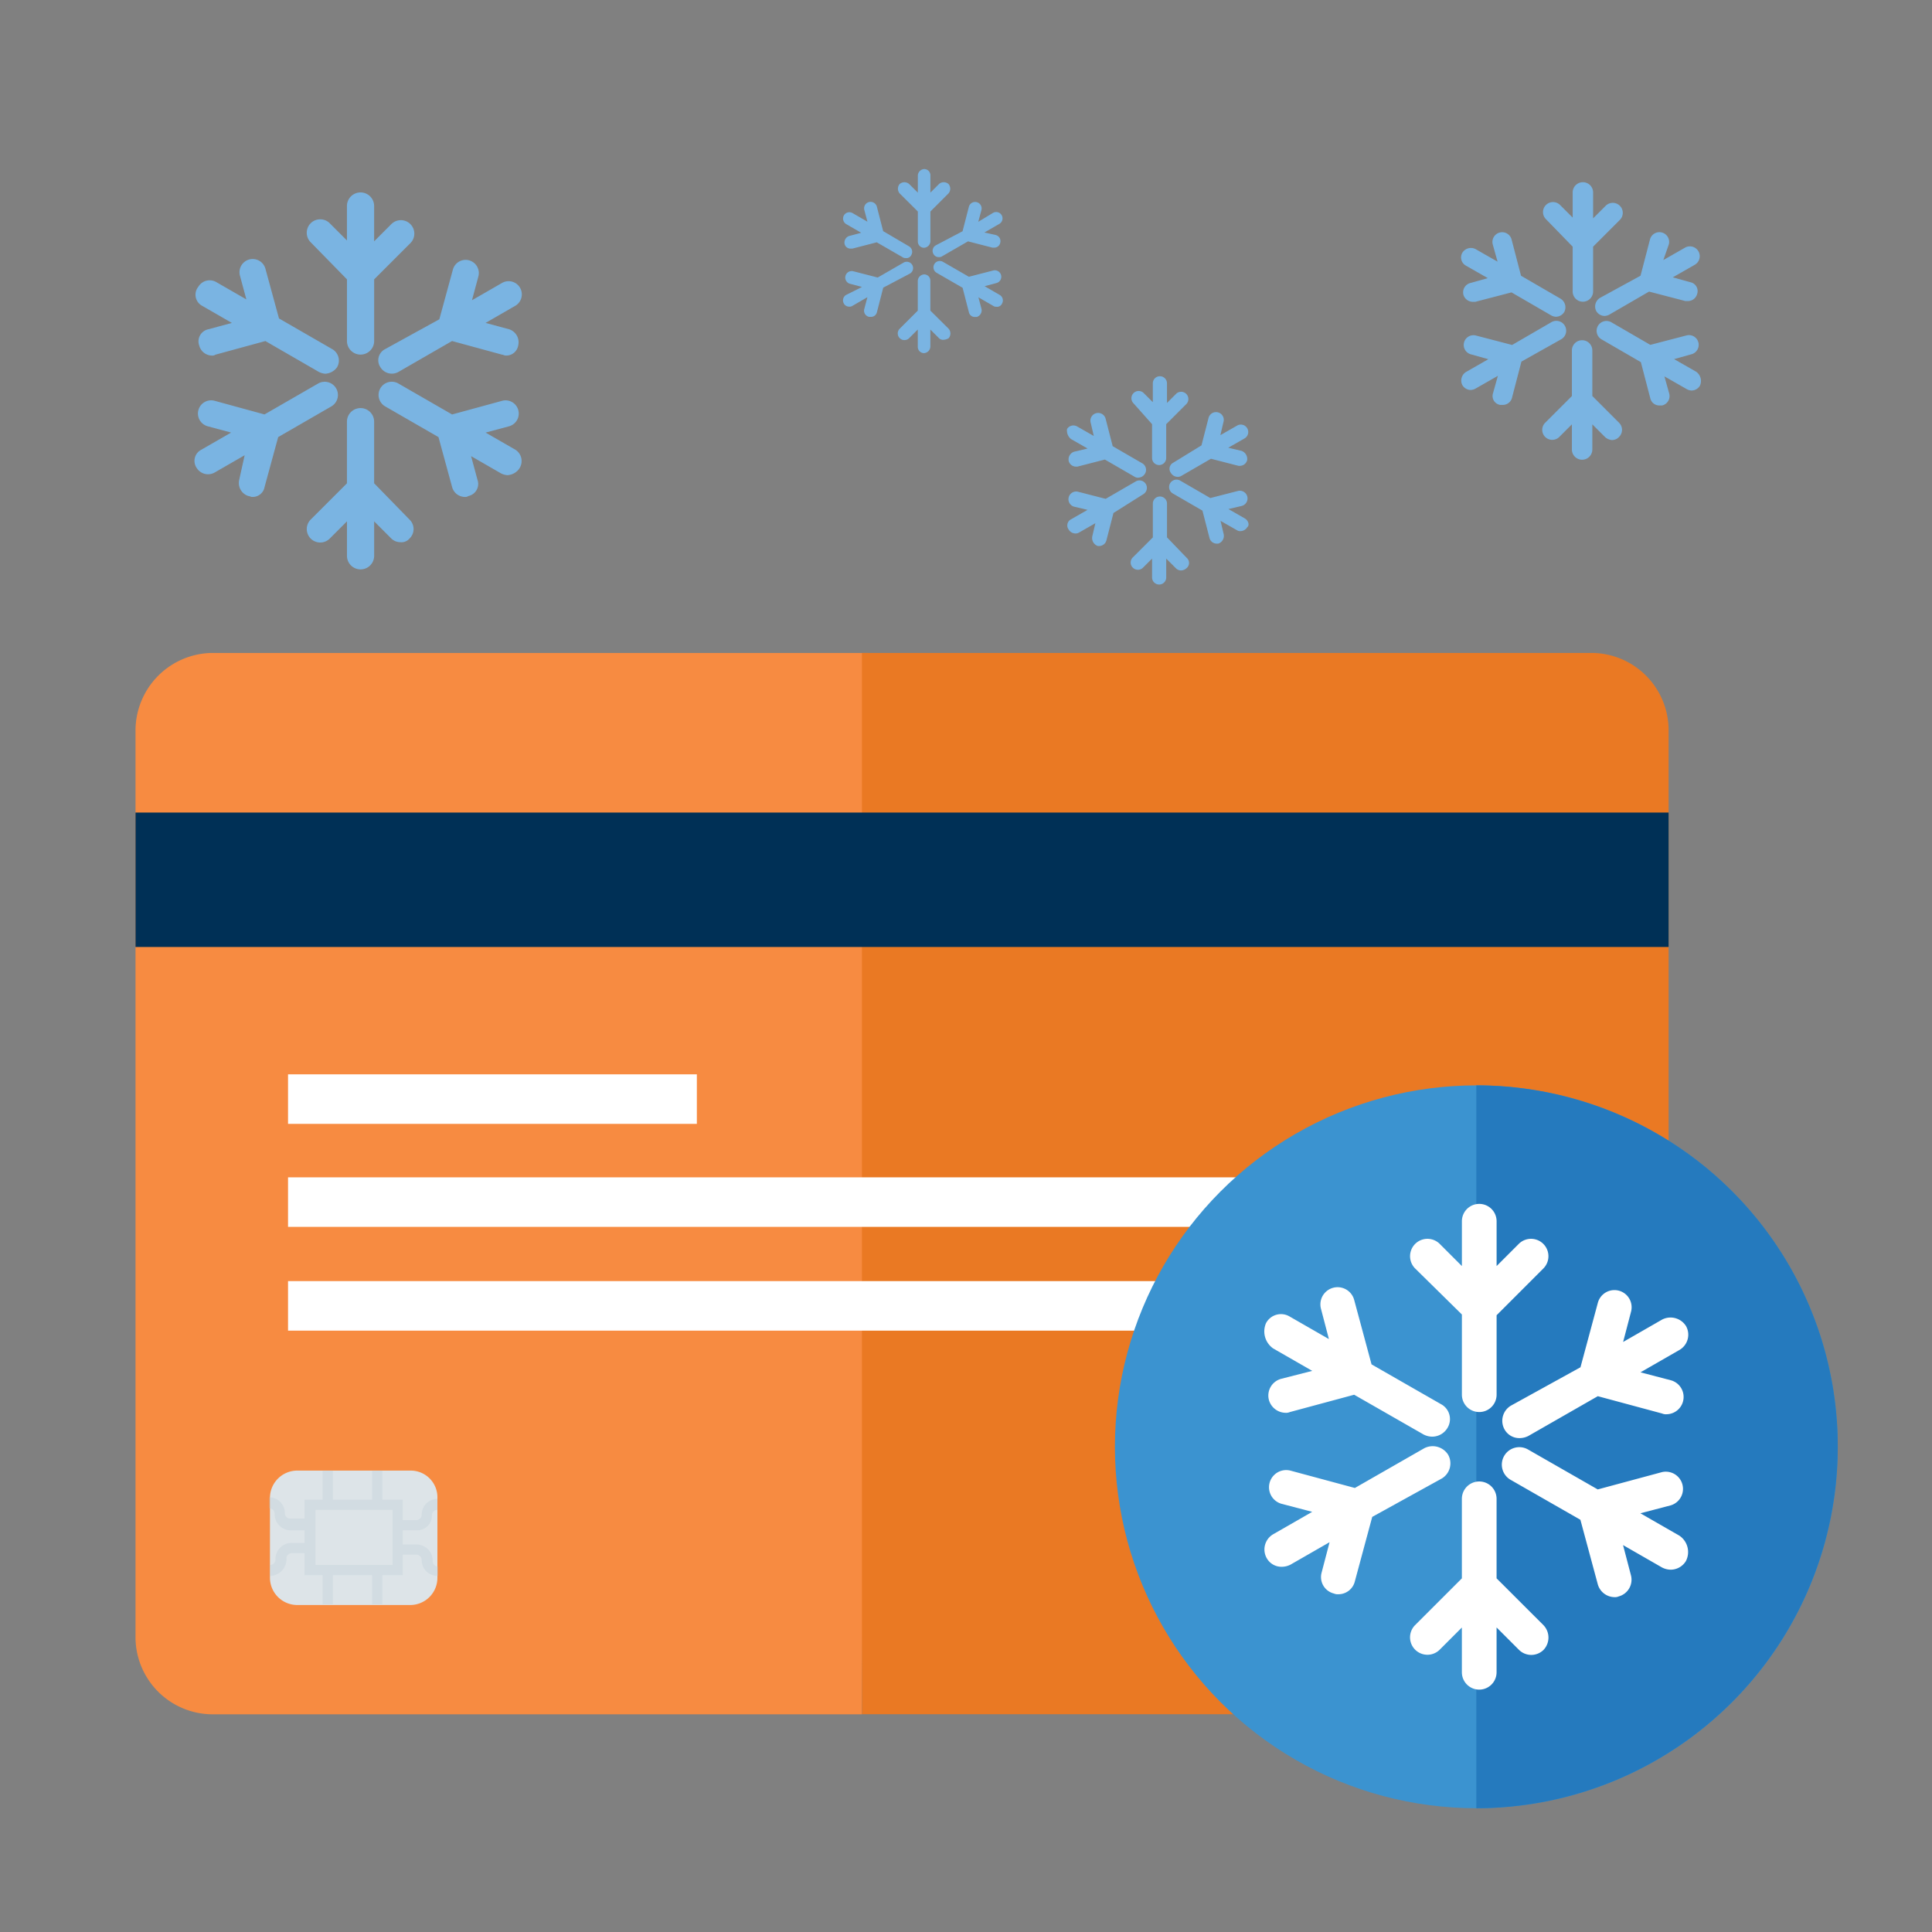 <svg xmlns="http://www.w3.org/2000/svg" xmlns:xlink="http://www.w3.org/1999/xlink" viewBox="-6875 5310 80 80">
  <rect x="-6875" y="5310" width="80" height="80" fill="#808080" stroke="none"/>
  <defs>
    <style>
      .cls-1 {
        clip-path: url(#clip-frozen-card);
      }

      .cls-2 {
        fill: #f78b41;
      }

      .cls-3 {
        fill: #ea7923;
      }

      .cls-4 {
        fill: #003056;
      }

      .cls-5 {
        fill: #fff;
      }

      .cls-6 {
        fill: #3b93d0;
      }

      .cls-7 {
        fill: #257abe;
      }

      .cls-8 {
        fill: #7ab4e2;
      }

      .cls-9 {
        fill: #dde4e8;
      }

      .cls-10 {
        opacity: 0.27;
      }

      .cls-11 {
        fill: #b4c8d2;
      }
    </style>
    <clipPath id="clip-frozen-card">
      <rect x="-6875" y="5310" width="80" height="80"/>
    </clipPath>
  </defs>
  <g id="frozen-card" class="cls-1">
    <g id="Group_3688" data-name="Group 3688" transform="translate(-6869.389 5311)">
      <g id="Group_2635" data-name="Group 2635" transform="translate(0 26.037)">
        <path id="Path_595" data-name="Path 595" class="cls-2" d="M30.081,126.349H3.158A3.2,3.2,0,0,1,0,123.126v-37.5A3.217,3.217,0,0,1,3.158,82.4H30.341" transform="translate(0 -82.4)"/>
        <path id="Path_596" data-name="Path 596" class="cls-3" d="M92.4,82.4h30.243a3.2,3.2,0,0,1,3.158,3.223v37.5a3.217,3.217,0,0,1-3.158,3.223H92.4" transform="translate(-62.319 -82.4)"/>
        <rect id="Rectangle_1522" data-name="Rectangle 1522" class="cls-4" width="63.482" height="5.567" transform="translate(0 6.609)"/>
        <rect id="Rectangle_1523" data-name="Rectangle 1523" class="cls-5" width="16.928" height="2.051" transform="translate(6.316 17.449)"/>
        <rect id="Rectangle_1524" data-name="Rectangle 1524" class="cls-5" width="51.371" height="2.051" transform="translate(6.316 21.714)"/>
        <rect id="Rectangle_1525" data-name="Rectangle 1525" class="cls-5" width="51.371" height="2.051" transform="translate(6.316 26.011)"/>
      </g>
      <circle id="Ellipse_243" data-name="Ellipse 243" class="cls-6" cx="14.966" cy="14.966" r="14.966" transform="translate(40.555 43.943)"/>
      <path id="Path_597" data-name="Path 597" class="cls-7" d="M199.966,152.366A14.972,14.972,0,0,1,185,167.332V137.4A14.953,14.953,0,0,1,199.966,152.366Z" transform="translate(-129.479 -93.457)"/>
      <g id="Group_2636" data-name="Group 2636" transform="translate(29.299 6)">
        <path id="Path_598" data-name="Path 598" class="cls-8" d="M97.8,1.758V3a.257.257,0,0,0,.26.26.28.28,0,0,0,.26-.26V1.758l.749-.749a.3.3,0,0,0,0-.391.3.3,0,0,0-.391,0l-.358.358V.26a.257.257,0,0,0-.26-.26.28.28,0,0,0-.26.26V.977L97.439.619a.3.3,0,0,0-.391,0,.3.3,0,0,0,0,.391Z" transform="translate(-94.704)"/>
        <path id="Path_599" data-name="Path 599" class="cls-8" d="M90.13,5.1l.619.358-.488.13a.289.289,0,0,0-.2.326.248.248,0,0,0,.26.2h.065l1.009-.26,1.074.619a.2.2,0,0,0,.13.033.218.218,0,0,0,.228-.13.262.262,0,0,0-.1-.358L91.66,5.391,91.4,4.382a.268.268,0,1,0-.521.13l.13.488-.619-.358a.262.262,0,0,0-.358.1A.27.27,0,0,0,90.13,5.1Z" transform="translate(-90 -2.82)"/>
        <path id="Path_600" data-name="Path 600" class="cls-8" d="M101.53,5.974a.262.262,0,0,0-.1.358.246.246,0,0,0,.228.13.2.2,0,0,0,.13-.033l1.074-.619,1.009.26h.065a.248.248,0,0,0,.26-.2.261.261,0,0,0-.2-.326l-.456-.1.619-.358a.262.262,0,0,0-.26-.456L103.288,5l.13-.488a.268.268,0,1,0-.521-.13l-.26,1.009Z" transform="translate(-97.689 -2.816)"/>
        <path id="Path_601" data-name="Path 601" class="cls-8" d="M98.318,14.9V13.66a.257.257,0,0,0-.26-.26.28.28,0,0,0-.26.26V14.9l-.749.749a.276.276,0,1,0,.391.391l.358-.358V16.4a.257.257,0,0,0,.26.26.28.28,0,0,0,.26-.26v-.716l.358.358a.239.239,0,0,0,.2.065.463.463,0,0,0,.2-.065.3.3,0,0,0,0-.391Z" transform="translate(-94.704 -9.038)"/>
        <path id="Path_602" data-name="Path 602" class="cls-8" d="M92.767,12.288a.262.262,0,0,0-.26-.456l-1.074.619-1.009-.26a.268.268,0,0,0-.13.521l.488.13-.651.326a.262.262,0,0,0-.1.358.246.246,0,0,0,.228.13.2.2,0,0,0,.13-.033l.619-.358-.13.488a.261.261,0,0,0,.2.326h.065a.248.248,0,0,0,.26-.2l.26-1.009Z" transform="translate(-90 -7.959)"/>
        <path id="Path_603" data-name="Path 603" class="cls-8" d="M104.235,13.1l-.619-.358.488-.13a.268.268,0,1,0-.13-.521l-1.009.26-1.074-.619a.262.262,0,1,0-.26.456l1.074.619.26,1.009a.248.248,0,0,0,.26.2h.065a.289.289,0,0,0,.2-.326l-.13-.488.619.358a.2.2,0,0,0,.13.033.218.218,0,0,0,.228-.13A.262.262,0,0,0,104.235,13.1Z" transform="translate(-97.756 -7.891)"/>
      </g>
      <g id="Group_2637" data-name="Group 2637" transform="translate(2.434 6.968)">
        <path id="Path_604" data-name="Path 604" class="cls-8" d="M38.92,30.9v2.552a.563.563,0,0,0,1.126,0V30.9l1.5-1.5a.557.557,0,1,0-.788-.788l-.713.713V27.863a.563.563,0,1,0-1.126,0v1.426l-.713-.713a.557.557,0,1,0-.788.788Z" transform="translate(-32.598 -27.3)"/>
        <path id="Path_605" data-name="Path 605" class="cls-8" d="M25.249,36.559l1.238.713-.976.263a.511.511,0,0,0-.375.675.552.552,0,0,0,.525.413.226.226,0,0,0,.15-.038l2.064-.563L30.089,39.3a.7.7,0,0,0,.263.075.641.641,0,0,0,.488-.263.546.546,0,0,0-.188-.75l-2.214-1.276-.563-2.064a.546.546,0,1,0-1.051.3l.263.976-1.238-.713a.546.546,0,0,0-.75.188A.522.522,0,0,0,25.249,36.559Z" transform="translate(-24.931 -31.868)"/>
        <path id="Path_606" data-name="Path 606" class="cls-8" d="M45.432,38.449a.517.517,0,0,0-.188.75.554.554,0,0,0,.75.188l2.214-1.276,2.064.563c.038,0,.113.038.15.038a.5.5,0,0,0,.525-.413.567.567,0,0,0-.375-.675l-.976-.263,1.238-.713a.547.547,0,0,0-.563-.938l-1.238.713.263-.976a.546.546,0,1,0-1.051-.3l-.563,2.064Z" transform="translate(-37.535 -31.958)"/>
        <path id="Path_607" data-name="Path 607" class="cls-8" d="M40.045,54.214V51.663a.563.563,0,0,0-1.126,0v2.552l-1.5,1.5a.557.557,0,0,0,.788.788l.713-.713v1.426a.563.563,0,0,0,1.126,0V55.79l.713.713a.538.538,0,0,0,.375.15.435.435,0,0,0,.375-.15.544.544,0,0,0,0-.788Z" transform="translate(-32.598 -42.17)"/>
        <path id="Path_608" data-name="Path 608" class="cls-8" d="M30.536,49.183a.547.547,0,0,0-.563-.938l-2.214,1.276L25.7,48.958a.546.546,0,1,0-.3,1.051l.976.263-1.238.713a.517.517,0,0,0-.188.75.554.554,0,0,0,.75.188l1.238-.713-.225,1.013a.567.567,0,0,0,.375.675c.038,0,.113.038.15.038a.5.5,0,0,0,.525-.413l.563-2.064Z" transform="translate(-24.852 -40.328)"/>
        <path id="Path_609" data-name="Path 609" class="cls-8" d="M50.863,51.012,49.625,50.3l.976-.263a.546.546,0,0,0-.3-1.051l-2.064.563-2.214-1.276a.547.547,0,1,0-.563.938l2.214,1.276.563,2.064a.552.552,0,0,0,.525.413.226.226,0,0,0,.15-.038.511.511,0,0,0,.375-.675l-.263-.976,1.238.713a.7.7,0,0,0,.263.075.641.641,0,0,0,.488-.263A.556.556,0,0,0,50.863,51.012Z" transform="translate(-37.562 -40.355)"/>
      </g>
      <g id="Group_2639" data-name="Group 2639" transform="translate(46.747 48.851)">
        <g id="Group_2638" data-name="Group 2638">
          <path id="Path_610" data-name="Path 610" class="cls-5" d="M177.973,158.38V161.7a.718.718,0,0,0,1.437,0V158.41l1.946-1.946a.72.72,0,0,0-1.018-1.018l-.928.928v-1.856a.718.718,0,0,0-1.437,0v1.856l-.928-.928a.72.72,0,0,0-1.018,1.018Z" transform="translate(-169.797 -153.8)"/>
          <path id="Path_611" data-name="Path 611" class="cls-5" d="M156.05,167.866l1.616.928-1.287.329a.717.717,0,0,0-.509.868.728.728,0,0,0,.688.539.38.38,0,0,0,.18-.03l2.664-.718,2.874,1.646a.8.8,0,0,0,.359.09.738.738,0,0,0,.629-.359.7.7,0,0,0-.269-.988l-2.873-1.646-.718-2.664a.711.711,0,0,0-1.377.359l.329,1.257-1.616-.928a.7.7,0,0,0-.988.269A.86.86,0,0,0,156.05,167.866Z" transform="translate(-155.687 -161.88)"/>
          <path id="Path_612" data-name="Path 612" class="cls-5" d="M188.959,170.511a.73.73,0,0,0-.269.988.7.7,0,0,0,.629.359.8.8,0,0,0,.359-.09l2.874-1.646,2.664.718a.379.379,0,0,0,.18.03.716.716,0,0,0,.18-1.407l-1.257-.329,1.616-.928a.73.73,0,0,0,.269-.988.758.758,0,0,0-.988-.269l-1.616.928.329-1.257a.711.711,0,1,0-1.377-.359l-.718,2.664Z" transform="translate(-178.748 -162.16)"/>
          <path id="Path_613" data-name="Path 613" class="cls-5" d="M179.409,196.211v-3.293a.718.718,0,0,0-1.437,0v3.293l-1.946,1.946a.72.72,0,0,0,1.018,1.018l.928-.928V200.1a.718.718,0,1,0,1.437,0v-1.856l.928.928a.723.723,0,0,0,1.018,0,.742.742,0,0,0,0-1.018Z" transform="translate(-169.797 -180.706)"/>
          <path id="Path_614" data-name="Path 614" class="cls-5" d="M163.033,188.662a.73.73,0,0,0,.269-.988.758.758,0,0,0-.988-.269l-2.874,1.646-2.664-.718a.711.711,0,0,0-.359,1.377l1.257.329-1.616.928a.73.73,0,0,0-.269.988.7.7,0,0,0,.629.359.8.8,0,0,0,.359-.09l1.616-.928-.329,1.257a.7.7,0,0,0,.509.868.38.38,0,0,0,.18.03.7.7,0,0,0,.688-.539l.718-2.664Z" transform="translate(-155.696 -177.288)"/>
          <path id="Path_615" data-name="Path 615" class="cls-5" d="M195.9,191.121l-1.616-.928,1.257-.329a.712.712,0,0,0-.359-1.377l-2.664.718-2.874-1.646a.724.724,0,1,0-.718,1.257l2.874,1.646.718,2.664a.728.728,0,0,0,.688.539.379.379,0,0,0,.18-.03.717.717,0,0,0,.509-.868l-.329-1.257,1.616.928a.8.8,0,0,0,.359.09.738.738,0,0,0,.629-.359A.816.816,0,0,0,195.9,191.121Z" transform="translate(-178.717 -177.382)"/>
        </g>
      </g>
      <g id="Group_2646" data-name="Group 2646" transform="translate(5.534 59.894)">
        <g id="Group_2640" data-name="Group 2640" transform="translate(0.033)">
          <path id="Path_616" data-name="Path 616" class="cls-9" d="M24.034,190.827a1.126,1.126,0,0,1-1.107,1.139H18.239a1.132,1.132,0,0,1-1.139-1.139v-3.288a1.132,1.132,0,0,1,1.139-1.139h4.688a1.105,1.105,0,0,1,1.107,1.139Z" transform="translate(-17.1 -186.4)"/>
        </g>
        <g id="Group_2645" data-name="Group 2645" class="cls-10">
          <path id="Path_617" data-name="Path 617" class="cls-11" d="M25.569,193.225H21.5V190.1h4.069Zm-3.614-.423h3.19v-2.279h-3.19Z" transform="translate(-20.035 -188.895)"/>
          <g id="Group_2641" data-name="Group 2641" transform="translate(2.214)">
            <rect id="Rectangle_1526" data-name="Rectangle 1526" class="cls-11" width="0.423" height="1.432"/>
            <rect id="Rectangle_1527" data-name="Rectangle 1527" class="cls-11" width="0.423" height="1.432" transform="translate(2.051)"/>
          </g>
          <g id="Group_2642" data-name="Group 2642" transform="translate(2.214 4.102)">
            <rect id="Rectangle_1528" data-name="Rectangle 1528" class="cls-11" width="0.423" height="1.432"/>
            <rect id="Rectangle_1529" data-name="Rectangle 1529" class="cls-11" width="0.423" height="1.432" transform="translate(2.051)"/>
          </g>
          <g id="Group_2643" data-name="Group 2643" transform="translate(5.437 1.172)">
            <path id="Path_618" data-name="Path 618" class="cls-11" d="M35.23,197.1a.652.652,0,0,1-.651-.651.223.223,0,0,0-.228-.228H33.7V195.8h.651a.668.668,0,0,1,.684.684.221.221,0,0,0,.228.228v.391Z" transform="translate(-33.7 -193.912)"/>
            <path id="Path_619" data-name="Path 619" class="cls-11" d="M34.351,191.3H33.7v-.423h.651a.222.222,0,0,0,.228-.228A.652.652,0,0,1,35.23,190v.456a.221.221,0,0,0-.228.228A.607.607,0,0,1,34.351,191.3Z" transform="translate(-33.7 -190)"/>
          </g>
          <g id="Group_2644" data-name="Group 2644" transform="translate(0 1.107)">
            <path id="Path_620" data-name="Path 620" class="cls-11" d="M17.1,196.967v-.456a.221.221,0,0,0,.228-.228.668.668,0,0,1,.684-.684h.651v.423h-.651a.223.223,0,0,0-.228.228A.693.693,0,0,1,17.1,196.967Z" transform="translate(-17.067 -193.712)"/>
            <path id="Path_621" data-name="Path 621" class="cls-11" d="M18.563,191.167h-.651a.668.668,0,0,1-.684-.684.221.221,0,0,0-.228-.228V189.8a.652.652,0,0,1,.651.651.223.223,0,0,0,.228.228h.651v.488Z" transform="translate(-17 -189.8)"/>
          </g>
        </g>
      </g>
      <g id="Group_2647" data-name="Group 2647" transform="translate(54.875 6.545)">
        <path id="Path_622" data-name="Path 622" class="cls-8" d="M180.254,14.769v1.856a.423.423,0,0,0,.846,0V14.769l1.107-1.107a.414.414,0,1,0-.586-.586l-.521.521V12.523a.423.423,0,1,0-.846,0v1.042l-.521-.521a.414.414,0,0,0-.586.586Z" transform="translate(-175.619 -12.1)"/>
        <path id="Path_623" data-name="Path 623" class="cls-8" d="M168.77,19.833l.912.521-.716.2a.4.4,0,0,0-.293.488.409.409,0,0,0,.391.293h.1l1.5-.391,1.628.944a.463.463,0,0,0,.2.065.408.408,0,0,0,.358-.2.417.417,0,0,0-.163-.553l-1.628-.944-.391-1.5a.4.4,0,1,0-.781.2l.2.716-.912-.521a.417.417,0,0,0-.553.163A.388.388,0,0,0,168.77,19.833Z" transform="translate(-168.562 -16.382)"/>
        <path id="Path_624" data-name="Path 624" class="cls-8" d="M185.87,21.167a.417.417,0,0,0-.163.553.408.408,0,0,0,.358.2.463.463,0,0,0,.2-.065l1.628-.944,1.5.391h.1a.391.391,0,0,0,.391-.293.373.373,0,0,0-.293-.488l-.716-.2.912-.521a.408.408,0,0,0-.391-.716l-.912.521.228-.651a.4.4,0,1,0-.781-.2l-.391,1.5Z" transform="translate(-180.095 -16.382)"/>
        <path id="Path_625" data-name="Path 625" class="cls-8" d="M181,34.511V32.623a.423.423,0,1,0-.846,0v1.888l-1.107,1.107a.414.414,0,0,0,.586.586l.521-.521v1.042a.423.423,0,0,0,.846,0V35.683l.521.521a.485.485,0,0,0,.293.13.4.4,0,0,0,.293-.13.413.413,0,0,0,0-.586Z" transform="translate(-175.551 -25.657)"/>
        <path id="Path_626" data-name="Path 626" class="cls-8" d="M172.776,30.523a.408.408,0,1,0-.391-.716l-1.628.944-1.5-.391a.4.4,0,1,0-.2.781l.716.2-.912.521a.417.417,0,0,0-.163.553.408.408,0,0,0,.358.2.463.463,0,0,0,.2-.065l.912-.521-.2.716a.373.373,0,0,0,.293.488h.1a.391.391,0,0,0,.391-.293l.391-1.5Z" transform="translate(-168.63 -24.012)"/>
        <path id="Path_627" data-name="Path 627" class="cls-8" d="M189.976,31.858l-.912-.521.716-.2a.4.4,0,0,0-.2-.781l-1.5.391-1.628-.944a.408.408,0,0,0-.391.716l1.628.944.391,1.5a.383.383,0,0,0,.391.293h.1a.4.4,0,0,0,.293-.488l-.2-.716.912.521a.463.463,0,0,0,.2.065.408.408,0,0,0,.358-.2A.467.467,0,0,0,189.976,31.858Z" transform="translate(-180.23 -24.012)"/>
      </g>
      <g id="Group_2648" data-name="Group 2648" transform="translate(38.569 14.578)">
        <path id="Path_628" data-name="Path 628" class="cls-8" d="M127.479,49.186v1.4a.293.293,0,1,0,.586,0v-1.4l.846-.846a.3.3,0,0,0-.423-.423l-.391.391v-.814a.293.293,0,1,0-.586,0v.781l-.391-.391a.3.3,0,0,0-.423.423Z" transform="translate(-123.955 -47.2)"/>
        <path id="Path_629" data-name="Path 629" class="cls-8" d="M118.646,52.961l.684.391-.553.13a.335.335,0,0,0-.228.391.313.313,0,0,0,.293.228h.065l1.139-.293,1.237.716a.244.244,0,0,0,.163.033.332.332,0,0,0,.26-.163.31.31,0,0,0-.1-.423l-1.237-.716-.293-1.139a.32.32,0,1,0-.619.163l.13.553-.684-.391a.31.31,0,0,0-.423.1A.449.449,0,0,0,118.646,52.961Z" transform="translate(-118.475 -50.357)"/>
        <path id="Path_630" data-name="Path 630" class="cls-8" d="M131.684,53.871a.285.285,0,0,0-.1.423.332.332,0,0,0,.26.163.293.293,0,0,0,.163-.033l1.237-.716,1.139.293h.065a.313.313,0,0,0,.293-.228.354.354,0,0,0-.228-.391l-.553-.13.684-.391a.307.307,0,0,0-.326-.521l-.684.391.13-.553a.32.32,0,1,0-.619-.163l-.293,1.139Z" transform="translate(-127.281 -50.29)"/>
        <path id="Path_631" data-name="Path 631" class="cls-8" d="M128.03,64.193v-1.4a.293.293,0,1,0-.586,0v1.4l-.846.846a.3.3,0,0,0,.423.423l.391-.391v.781a.293.293,0,1,0,.586,0v-.781l.391.391a.3.3,0,0,0,.228.1.352.352,0,0,0,.228-.1.278.278,0,0,0,0-.423Z" transform="translate(-123.887 -57.519)"/>
        <path id="Path_632" data-name="Path 632" class="cls-8" d="M121.679,61.007a.307.307,0,0,0-.326-.521l-1.237.716-1.139-.293a.32.32,0,1,0-.163.619l.553.13-.684.391a.285.285,0,0,0-.1.423.332.332,0,0,0,.26.163.293.293,0,0,0,.163-.033l.684-.391-.13.553a.354.354,0,0,0,.228.391h.065a.313.313,0,0,0,.293-.228l.293-1.139Z" transform="translate(-118.513 -56.124)"/>
        <path id="Path_633" data-name="Path 633" class="cls-8" d="M134.6,61.965l-.684-.391.553-.13a.32.32,0,1,0-.163-.619l-1.139.293-1.237-.716a.307.307,0,0,0-.326.521l1.237.716.293,1.139a.313.313,0,0,0,.293.228h.065a.335.335,0,0,0,.228-.391l-.13-.553.684.391a.244.244,0,0,0,.163.033.332.332,0,0,0,.26-.163C134.791,62.258,134.758,62.063,134.6,61.965Z" transform="translate(-127.23 -56.073)"/>
      </g>
    </g>
  </g>
</svg>
